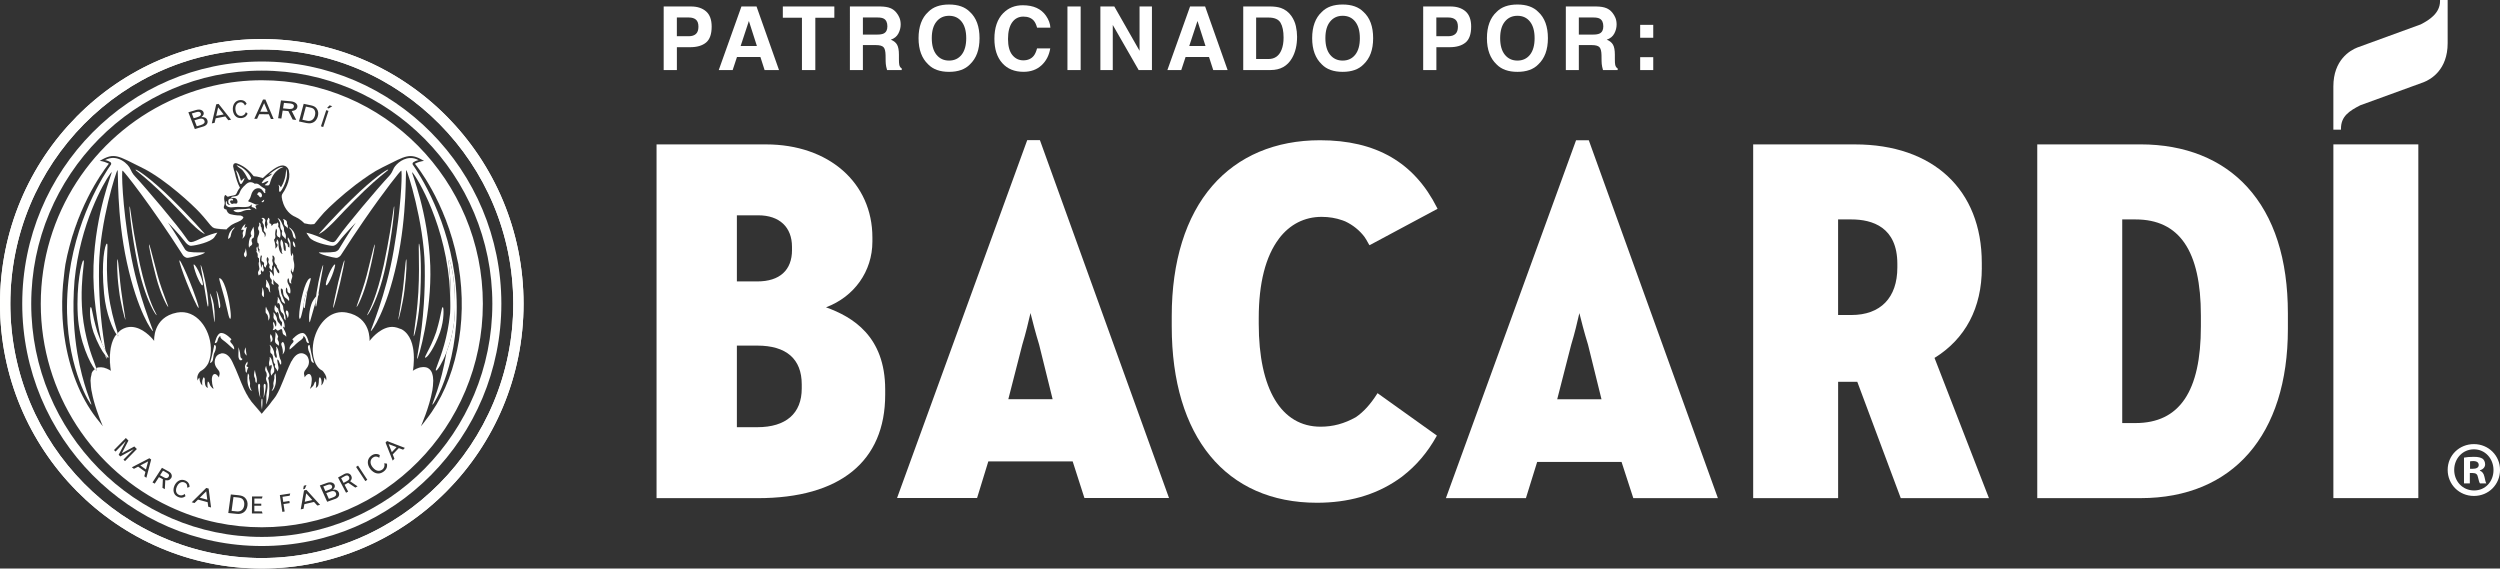 <?xml version="1.0" encoding="UTF-8"?>
<svg id="Layer_2" data-name="Layer 2" xmlns="http://www.w3.org/2000/svg" viewBox="0 0 984.73 223.93">
  <rect x="0" y="0" width="984.73" height="223.93" fill="#333333" stroke="none"/>
  <defs>
    <style>
      .cls-1 {
        fill: none;
      }

      .cls-1, .cls-2, .cls-3, .cls-4 {
        stroke-width: 0px;
      }

      .cls-2, .cls-3 {
        fill: #fff;
      }

      .cls-3 {
        fill-rule: evenodd;
      }

      .cls-4 {
        fill: #fffffe;
      }
    </style>
  </defs>
  <g id="Layer_1-2" data-name="Layer 1">
    <g>
      <g id="Bacardi-Logo-Black">
        <g id="Logo_Wordmark" data-name="Logo/Wordmark">
          <path id="Fill-6672" class="cls-3" d="m290.25,136.13h8.04c11.45,0,17.51,5.28,17.51,15.26v1.63c0,9.84-6.22,15.25-17.51,15.25h-8.04v-32.14Zm21.72-37.69c0,8-4.86,12.41-13.68,12.41h-8.04v-26.04h8.44c8.31,0,13.27,4.64,13.27,12.41v1.22Zm13.38,22.61c11.14-4.17,18.28-14.2,18.28-25.87v-1.63c0-21.59-17.23-36.67-41.9-36.67h-43.12v139.34h39.89c32.35,0,50.17-14.47,50.17-40.75v-2.04c0-21.1-12.97-28.65-23.31-32.38h0Z"/>
          <path id="Fill-6674" class="cls-3" d="m724.01,86.43h5.23c8.26,0,18.11,3.03,18.11,17.5v1.43c0,11.9-6.6,18.72-18.11,18.72h-5.23v-37.65Zm56.6,19.13v-2.03c0-28.78-19.14-46.65-49.96-46.65h-40.09v139.34h33.46v-45.83h7.55l17.02,45.55.1.28h34.74l-21.44-55.24c12.2-7.53,18.63-19.76,18.63-35.41h0Z"/>
          <path id="Fill-6676" class="cls-3" d="m961.11,0v.42c0,4.7-4.09,7.39-7.6,9.19l-25,9.11c-2.83,1.13-9.42,4.87-9.42,15.36v17h3v-.42c0-4.9,3.32-6.99,7.6-9.19l25-9.1c2.83-1.12,9.42-4.87,9.42-15.36V0h-3Z"/>
          <polygon id="Fill-6678" class="cls-3" points="919.1 196.2 952.56 196.2 952.56 56.87 919.1 56.87 919.1 196.2"/>
          <path id="Fill-6680" class="cls-3" d="m835.93,86.43h5.22c17.33,0,25.76,12.39,25.76,37.87v4.27c0,25.62-8.43,38.07-25.76,38.07h-5.22v-80.22Zm7.23-29.56h-40.7v139.34h40.7c36.33,0,58.02-24.9,58.02-66.62v-6.11c0-21.4-5.38-38.16-15.99-49.8-10.03-11-24.56-16.81-42.03-16.81h0Z"/>
          <path id="Fill-6681" class="cls-3" d="m630.83,157.27h-17.46l5.5-21.45c1.38-4.46,2.45-9.12,3.09-11.9.05-.2.09-.4.14-.59.63,2.5,1.91,7.62,3.42,12.47l5.3,21.48Zm-5.01-102.03h-5.02l-51.06,140.39-.21.57h31.52l4.43-14.26h33.23l4.63,14.26h33.32l-50.75-140.69-.1-.28Z"/>
          <path id="Fill-6682" class="cls-3" d="m414.63,157.24h-17.46l5.5-21.46c1.39-4.53,2.52-9.4,3.12-12.01.04-.17.08-.33.11-.48.01.08.04.16.06.24.66,2.63,1.9,7.53,3.35,12.23l5.31,21.48Zm-5.01-102.03h-5.01l-51.27,140.96h31.52l4.43-14.42h33.23l4.63,14.42h33.32l-50.75-140.68-.1-.28Z"/>
          <path id="Fill-6683" class="cls-3" d="m503.76,94c4.25-5.61,10.06-8.58,16.79-8.58,2.94,0,5.63.45,8.25,1.37.37.13.74.27,1.07.41,3.03,1.42,5.66,3.54,7.6,6.12.25.39.51.79.77,1.21.32.55.65,1.1.96,1.71l.26.35,26.79-14.35-.19-.37c-9.01-17.92-24.09-26.63-46.11-26.63-17.58,0-32.26,6.22-42.45,17.99-10.45,12.06-15.96,29.78-15.96,51.26v4.08c0,43.49,21.39,69.46,57.21,69.46,12.25,0,22.89-3.01,31.62-8.96.65-.44,1.27-.87,1.86-1.3l.3-.26h0c5.31-4.08,9.78-9.33,13.27-15.61l.18-.33-23.38-16.71-.23.37c-2.59,4.07-5.31,7.04-8.29,9.08-4.58,2.56-9,3.76-13.92,3.76-15.47,0-24.35-14.77-24.35-40.51v-2.24c0-13.8,2.69-24.33,7.97-31.32"/>
          <path id="Fill-6684" class="cls-3" d="m972.93,184.65h1.1c1.29,0,2.32-.43,2.32-1.49,0-.93-.67-1.55-2.14-1.55-.61,0-1.04.07-1.28.12v2.91Zm-.06,5.75h-2.32v-10.15c.92-.18,2.2-.31,3.86-.31,1.89,0,2.75.31,3.48.75.55.43.98,1.24.98,2.23,0,1.11-.85,1.98-2.08,2.35v.12c.98.37,1.53,1.11,1.83,2.47.3,1.55.49,2.17.73,2.54h-2.51c-.31-.37-.49-1.3-.8-2.47-.19-1.11-.8-1.61-2.08-1.61h-1.11v4.08Zm-6.18-5.32c0,4.52,3.31,8.11,7.83,8.11s7.65-3.59,7.65-8.04-3.25-8.17-7.71-8.17-7.77,3.65-7.77,8.1h0Zm18.05,0c0,5.76-4.47,10.27-10.28,10.27s-10.34-4.51-10.34-10.27,4.59-10.15,10.34-10.15,10.28,4.52,10.28,10.15h0Z"/>
          <g id="Logo_Badge" data-name="Logo/Badge">
            <path class="cls-3" d="m103.12,15.38C46.17,15.38,0,62.06,0,119.65s46.17,104.27,103.12,104.27,103.11-46.68,103.11-104.27S160.06,15.38,103.12,15.38Zm0,204.43c-54.62,0-99.05-44.93-99.05-100.16S48.5,19.49,103.12,19.49s99.05,44.93,99.05,100.16-44.43,100.16-99.05,100.16Z"/>
            <g>
              <path class="cls-1" d="m38.55,70.65c-2.49,3.98-5.66,9.78-8.36,17.06,2.71-7.27,5.88-13.08,8.36-17.06Z"/>
              <path class="cls-1" d="m88.68,90.35c-1.05-.04-3.28-.15-4.34-.5,1.06.35,3.29.46,4.34.5Z"/>
              <path class="cls-1" d="m93.76,87.36h0c-.08.03-.07.06-.15.09.08-.03.08-.06.16-.09Z"/>
              <path class="cls-1" d="m119.84,147.41c-.15-.56.13-1.28.78-2.02h0c-.64.75-.92,1.46-.78,2.02h0Z"/>
              <path class="cls-1" d="m95.88,85.72s-.13.3-.51.68h0c.37-.38.51-.68.51-.68Z"/>
              <path class="cls-1" d="m78.55,148.72s.02,2.09,1.08,3.01h0c-1.05-.92-1.07-3.02-1.07-3.02,0,0,0,0,0,0Z"/>
              <path class="cls-1" d="m176.12,87.71c-2.71-7.27-5.87-13.08-8.36-17.06,2.49,3.98,5.66,9.78,8.36,17.06Z"/>
              <path class="cls-1" d="m140.24,72.68c-.07.05-.14.11-.21.16,1.22-.94,2.4-1.91,3.68-2.78-1.2.83-2.31,1.74-3.47,2.62Z"/>
              <path class="cls-1" d="m126,85.64s-.04.04-.06.06c-.81.96-1.49,1.82-2.01,2.45.53-.64,1.23-1.52,2.06-2.52Z"/>
              <path class="cls-1" d="m99.05,68.34s-.09-.1-.13-.15c-.72-.8-1.75-1.81-3.19-2.7-.02,0-.04-.01-.05-.02,1.55.94,2.67,2.04,3.38,2.86Z"/>
              <path class="cls-1" d="m102.21,69.76s-.02,0-.03,0c.09.02.24.03.32.05-.08-.02-.21-.03-.29-.05Z"/>
              <path class="cls-1" d="m113.84,67.54h0c.15.57.28,1.16.24,1.77.04-.61-.09-1.19-.24-1.77Z"/>
              <path class="cls-1" d="m86.47,147.41c.15-.57-.12-1.3-.79-2.06h0c.67.76.94,1.49.79,2.06h0Z"/>
              <path class="cls-4" d="m92.58,68.48c-.12-.6-.3-1.09-.47-1.56.16.47.35.96.44,1.57.31,1.43,1.13,4,1.95,5.43,0,0-.13.18-.27.36.14-.17.28-.35.28-.35-.84-1.46-1.66-4.03-1.93-5.45Z"/>
              <path class="cls-4" d="m92.63,76.8c-.26.1-.71.18-1.23.28.53-.1.99-.18,1.22-.27,0,0,0,0,0,0Z"/>
              <path class="cls-4" d="m111.19,78.87c.02.07.06.1.08.16-.02-.07-.05-.12-.07-.19-.25-1.22-.25-1.78-.09-2.21-.18.44-.18,1,.08,2.24Z"/>
              <path class="cls-4" d="m95.88,85.72s-.05-.2-.22-.4c.14.2.18.39.18.39,0,0-.09.3-.46.69.38-.38.51-.68.51-.68Z"/>
              <path class="cls-4" d="m114.08,69.31c-.15,2.37-1.47,4.8-2.08,5.87-.07.13-.12.19-.19.3.07-.11.13-.19.22-.33.77-1.36,2.56-4.81,1.81-7.6.15.58.28,1.16.24,1.77Z"/>
              <path class="cls-4" d="m82.72,151.71c.11.29.27.4.47.65-.19-.26-.36-.37-.47-.65Z"/>
              <path class="cls-4" d="m92.56,64.3c-.28.05-.6.2-.72.8-.08.4.04.8.16,1.2-.11-.41-.23-.81-.13-1.2.12-.54.43-.73.7-.8Z"/>
              <path class="cls-4" d="m79.86,149.28c.1-.24.19-.48.37-.7v-.02c-.19.22-.27.47-.37.72Z"/>
              <path class="cls-4" d="m103.56,70.16c4.36-4.09,6.73-5.24,8.25-4.94-1.51-.32-3.88.82-8.29,4.91,0,0-.54-.18-1.31-.36.08.02.22.03.29.05.66.18,1.06.35,1.06.35Z"/>
              <path class="cls-4" d="m81.87,152.72s.01.01.02.01c0,0-.5-1.12,0-2.44l-.04-.05c-.44,1.32-.01,2.39.02,2.48Z"/>
              <path class="cls-4" d="m46.33,131.18s0,0,0,.01c.49-.52.99-1.04,1.63-1.42.87-.5,1.71-.79,2.54-.93-.83.14-1.68.42-2.54.92-.65.38-1.14.89-1.63,1.41Z"/>
              <path class="cls-4" d="m43.61,146.04s-3.11-2.23-5.69-1.08c0,0,0,.02.01.03,2.61-1.1,5.73,1.09,5.73,1.09,0,0-1.78-9.42,2.18-14.42,0,0-.01,0-.01-.01-3.97,4.98-2.21,14.39-2.21,14.39Z"/>
              <path class="cls-4" d="m53.29,129c4.24.99,7.39,5.29,7.39,5.29v-.04c-.09-.12-3.2-4.27-7.39-5.25Z"/>
              <path class="cls-4" d="m82.02,143.07c.82-1.87,1.08-3.97,1-6.09.08,2.13-.19,4.25-1.03,6.13,0,0-.83,1.58-2.02,2.44,1.24-.86,2.05-2.47,2.05-2.47Z"/>
              <path class="cls-4" d="m78.51,148.77c0,.08.02,2.14,1.12,3.05,0,0-.01-.07-.01-.08-1.05-.92-1.08-2.99-1.08-3.01-.02.01-.02.03-.04.04Z"/>
              <path class="cls-4" d="m123.15,88.33c-.87.19-2.04-.13-3.23-.37,0,0-1.5-1.65-3.23-2.34,1.69.76,3.2,2.33,3.2,2.33,1.19.26,2.37.57,3.26.37Z"/>
              <path class="cls-4" d="m84.34,89.85c1.06.35,3.29.46,4.34.5.35.01.57.01.57.01.16-.37.63-.69,1.01-1.03-.37.32-.84.63-.99.98,0,0-3.48,0-4.92-.51-.51-.15-.99-.58-1.51-1.15.52.59.99,1.04,1.51,1.2Z"/>
              <path class="cls-4" d="m55.61,65.91c4.88,2.37,10.05,6.2,14.41,9.85-4.35-3.65-9.5-7.49-14.37-9.83-9.22-4.51-10.56-6.05-16.4-2.56h.04c5.79-3.5,7.17-1.9,16.32,2.55Z"/>
              <path class="cls-4" d="m93.75,87.36c-.06.03-.1.06-.18.08-.82.31-1.59.69-2.29,1.09.7-.4,1.46-.78,2.31-1.08.08-.03.08-.06.15-.09Z"/>
              <path class="cls-4" d="m38.55,70.65c2.49-3.98,4.3-6.14,4.3-6.14,0,0,0,0,0,0s0,0,0,0c-.03.03-10.36,12.47-15.52,32.55.85-3.3,1.8-6.47,2.87-9.34,2.71-7.27,5.88-13.08,8.36-17.06Z"/>
              <path class="cls-4" d="m35.7,150.98c-.02-.34-.08-.72-.08-1.05,0,.33.06.7.08,1.05Z"/>
              <path class="cls-4" d="m25.16,108.57c-1.16,9.12-.91,18.22.61,26.8-1.51-8.57-1.75-17.67-.61-26.8Z"/>
              <path class="cls-4" d="m98.91,68.19c-.72-.81-1.75-1.82-3.19-2.7,1.44.89,2.47,1.89,3.19,2.7Z"/>
              <path class="cls-4" d="m166.32,63.49c-.7.12-1.79.39-2.8.98,1.02-.56,2.09-.84,2.8-.98Z"/>
              <path class="cls-4" d="m170.31,153.89c.01-.06.02-.12.04-.18-.01.06-.02.12-.04.18Z"/>
              <path class="cls-4" d="m170.26,147.15c-.02-.05-.01-.13-.04-.19.02.05.02.13.04.19Z"/>
              <path class="cls-4" d="m180.6,104.15h0c.03.18.04.37.07.56-.04-.18-.04-.37-.07-.56Z"/>
              <path class="cls-4" d="m165.94,167.8c.75-.83,1.4-1.81,2.11-2.71-.7.88-1.33,1.83-2.08,2.65,0,.01-.02.06-.03.06Z"/>
              <path class="cls-4" d="m124.43,152.74s0,0,0,0c.01-.02.06-.24.11-.42-.05.17-.11.42-.11.42Z"/>
              <path class="cls-4" d="m128.53,149.87c.35-.85-.04-1.94-.71-2.87.63.88.96,1.89.66,2.73.01.03.05.14.05.14Z"/>
              <path class="cls-4" d="m125.62,150.77c-.05.5-.14,1.01-.39,1.41.26-.39.35-.91.39-1.41Z"/>
              <path class="cls-4" d="m77.79,149.87s.04-.09.04-.11c-.23-.61-.2-1.38.09-2.11-.32.77-.39,1.6-.13,2.22Z"/>
              <path class="cls-4" d="m42.39,64.29c-.84-.42-1.66-.65-2.28-.77.61.13,1.43.37,2.28.77Z"/>
              <path class="cls-4" d="m36.1,146.94c-.08.2-.06.47-.12.68.05-.21.04-.49.12-.68Z"/>
              <path class="cls-4" d="m85.6,205.9c-6.63-1.37-12.96-3.6-18.95-6.41,6,2.81,12.31,5.04,18.95,6.41Z"/>
              <path class="cls-4" d="m97.59,156.04c-.56-.91-.97-1.86-1.42-2.8,1.06,2.29,2.29,4.47,4.37,6.68,1.33,1.54,2.56,3.07,2.56,3.07l.02-.02c-.04-.06-1.26-1.58-2.55-3.03-1.22-1.3-2.18-2.59-2.98-3.9Z"/>
              <path class="cls-4" d="m40.38,167.8s-.01-.03-.02-.04c-.44-.49-.81-1.07-1.23-1.58.43.52.8,1.12,1.25,1.61Z"/>
              <path class="cls-4" d="m35.95,153.62c.05.29.13.59.19.88-.06-.29-.13-.59-.19-.88Z"/>
              <path class="cls-4" d="m36.86,157.71s.02.06.03.1c-.01-.03-.02-.07-.03-.1Z"/>
              <path class="cls-4" d="m170.69,149.98c0,.14-.03.32-.03.47,0-.15.04-.32.03-.47Z"/>
              <path class="cls-4" d="m125.94,85.71c-.82.96-1.52,1.83-2.02,2.45,0,0,.01,0,.01,0,.52-.63,1.2-1.49,2.01-2.45Z"/>
              <path class="cls-4" d="m162.69,146.04s2.33-12.37-4.34-16.26c-.3-.17-.58-.2-.88-.33.3.13.58.16.88.33,6.66,3.89,4.3,16.3,4.3,16.3,0,0,3.37-2.45,6.04-1.03-.02,0-.02-.03-.03-.04-2.63-1.44-5.97,1.02-5.97,1.02Z"/>
              <path class="cls-4" d="m145.65,134.23s0,.06,0,.06c0,0,3.4-4.73,7.91-5.45-4.43.7-7.77,5.21-7.91,5.39Z"/>
              <path class="cls-4" d="m104.39,161.5c.43-.5.88-1.01,1.38-1.59.56-.61.91-1.22,1.37-1.83-.47.61-.84,1.23-1.42,1.85-.5.56-.92,1.07-1.34,1.57Z"/>
              <path class="cls-4" d="m150.68,65.92s0,0-.01,0c-3.46,1.67-7.04,4.17-10.43,6.76,1.16-.88,2.26-1.8,3.47-2.62,2.32-1.59,4.69-3.03,6.97-4.14Z"/>
              <path class="cls-4" d="m167.76,70.65c2.49,3.98,5.66,9.78,8.36,17.06,1.64,4.39,3.05,9.39,4.1,14.78-4.49-23.29-16.74-38-16.74-38-.01,0-.02,0-.03.01,0,0,1.81,2.16,4.3,6.15Z"/>
              <path class="cls-4" d="m127.28,150.96c.51-.97.53-2.11.53-2.18-.02-.01-.02-.04-.05-.06,0,0,0,1.24-.48,2.24Z"/>
              <path class="cls-4" d="m167.02,63.37s.05,0,.05,0c-5.69-3.39-7.16-2-15.75,2.24,8.56-4.19,10.06-5.65,15.7-2.23Z"/>
              <path class="cls-4" d="m124.28,143.07s.26.55.72,1.17c-.43-.61-.67-1.14-.67-1.14-1.55-3.47-1.35-7.71.03-11.42-1.38,3.71-1.6,7.93-.08,11.39Z"/>
              <path class="cls-4" d="m119.77,139.34c.64.27,1.2.7,1.55,1.36h0c-.32-.67-.89-1.09-1.55-1.36Z"/>
              <path class="cls-4" d="m119.84,147.41h0c-.15-.56.13-1.28.78-2.02-.69.7-.9,1.41-.8,2.02.21.61.21,1.23.21,1.23.01-.02.02-.02.04-.04,0,0-.07-.61-.22-1.19h0Z"/>
              <path class="cls-4" d="m114.71,142.56c.08-.18.19-.24.28-.41-.09.16-.19.21-.27.39,0,0,0,.01,0,.02Z"/>
              <path class="cls-4" d="m126.08,148.57c.27.32.44.68.54,1.04-.1-.36-.27-.73-.53-1.04h0Z"/>
              <path class="cls-4" d="m122.83,152.57c.43-.35.73-.66.87-1.13-.15.45-.45.76-.87,1.13Z"/>
              <path class="cls-4" d="m126.64,149.79c.22,1.04-.06,2.03-.06,2.03.02-.02.03-.05.05-.07.04-.14.22-1.01.01-1.96Z"/>
              <path class="cls-4" d="m124.43,150.28c.18.47.15.85.14,1.23.01-.39.05-.78-.11-1.26,0,0-.02.03-.03.03Z"/>
              <path class="cls-4" d="m90.08,84.04c-.68-.5-.91-1.53-.91-1.53-1.4-.12-1.02-1.19-.8-1.76.23-.58.12-1.19.12-1.19-.65-2.53.42-3.07.6-2.53.03.09.09.08.13.14-.05-.07-.12-.06-.15-.17-.21-.51-1.23,0-.62,2.56,0,0,.11.61-.1,1.23-.2.51-.61,1.64.82,1.74,0,0,.2,1.03.92,1.54.71.51,3.07.82,4.61.82.29,0,.37.14.53.23-.16-.09-.25-.22-.5-.23-1.56,0-3.98-.34-4.66-.84Z"/>
              <path class="cls-4" d="m103.12,24.23c-52.03,0-94.36,42.81-94.36,95.42s42.33,95.42,94.36,95.42,94.36-42.8,94.36-95.42S155.15,24.23,103.12,24.23Zm0,187.26c-50.08,0-90.82-41.2-90.82-91.83S53.04,27.82,103.12,27.82s90.81,41.2,90.81,91.84-40.74,91.83-90.81,91.83Z"/>
              <path class="cls-4" d="m103.12,15.38C46.17,15.38,0,62.06,0,119.65s46.17,104.28,103.11,104.28,103.11-46.68,103.11-104.28S160.07,15.38,103.12,15.38Zm0,204.43c-54.62,0-99.05-44.93-99.05-100.16S48.5,19.49,103.12,19.49s99.05,44.94,99.05,100.16-44.43,100.16-99.05,100.16Z"/>
              <path class="cls-4" d="m84.15,153.04h0s-.15-.26-.32-.8v.02c.16.53.3.76.32.78Z"/>
              <path class="cls-4" d="m86.47,147.41h0c-.05.17-.07.32-.1.48.04-.16.07-.31.13-.49.11-.61-.1-1.33-.82-2.05h0c.67.76.94,1.48.79,2.05h0Z"/>
              <path class="cls-4" d="m84.99,140.71s0,.01,0,.02c.43-.83,1.19-1.3,2.06-1.49-.87.18-1.65.64-2.05,1.47Z"/>
              <path class="cls-4" d="m85.1,147.45c.34.2.71.58,1.09,1.19,0,0,.01-.06.01-.07-.38-.56-.75-.94-1.08-1.12-.01,0-.01,0-.02,0Z"/>
              <polygon class="cls-2" points="154.34 178.09 156.2 176.14 153.08 174.93 154.34 178.09"/>
              <path class="cls-2" d="m121.64,47.63c1.17,0,2.05-.77,2.41-2.11.25-.93.15-1.76-.26-2.32-.3-.42-.77-.68-1.48-.83l-1.82-.38-1.38,5.18,1.9.4c.22.05.43.07.63.07Z"/>
              <polygon class="cls-2" points="78.69 196.04 81.65 196.83 81.23 193.53 78.69 196.04"/>
              <polygon class="cls-2" points="120.04 197.64 122.99 196.94 120.61 194.31 120.04 197.64"/>
              <path class="cls-2" d="m93.93,195.97l-1.97-.2-.74,5.46,2.06.21c.12.01.25.02.36.02,1.41,0,2.34-.88,2.55-2.43.13-.98-.08-1.82-.58-2.35-.37-.4-.9-.62-1.68-.7Z"/>
              <path class="cls-2" d="m131.11,193.43c-.27,0-.57.06-.89.18l-1.71.61,1.02,2.28,1.63-.59c.61-.22,1.02-.52,1.18-.87.13-.25.12-.53-.01-.82-.24-.53-.64-.79-1.22-.79Z"/>
              <path class="cls-2" d="m130.01,192.75s.02-.01.03-.02c.18-.08.32-.18.43-.27.04-.03.07-.06.1-.09.04-.04.09-.09.12-.14.18-.25.2-.53.05-.84-.04-.08-.08-.15-.13-.21,0-.01-.02-.03-.03-.05-.06-.06-.12-.11-.18-.16-.02-.01-.04-.01-.05-.02-.13-.07-.29-.11-.47-.12-.02,0-.04,0-.06,0-.23,0-.5.06-.8.17l-1.68.61.82,1.82,1.53-.56c.12-.04.22-.08.33-.13Z"/>
              <path class="cls-2" d="m137.34,187.64s-.04-.06-.06-.08c-.08-.09-.17-.16-.26-.2-.04-.01-.08-.04-.12-.05-.07-.02-.13-.03-.21-.03-.02,0-.05,0-.08,0-.23,0-.5.09-.8.26l-1.44.81.97,1.86,1.51-.84c.36-.2.6-.43.7-.69.11-.26.08-.56-.08-.86-.04-.07-.08-.13-.12-.18Z"/>
              <polygon class="cls-2" points="85.92 42.29 85.16 45.64 88.11 45.08 85.92 42.29"/>
              <path class="cls-2" d="m78.98,45.49c.19-.24.23-.52.11-.84-.03-.09-.08-.17-.13-.23-.01-.02-.02-.03-.03-.04-.06-.06-.12-.12-.18-.17-.03-.01-.05-.02-.08-.04-.15-.08-.34-.13-.56-.13s-.49.04-.78.13l-1.77.52.73,1.88,1.6-.48c.52-.16.88-.36,1.08-.6Z"/>
              <polygon class="cls-2" points="57.49 184.93 58.34 181.74 55.27 183.33 57.49 184.93"/>
              <path class="cls-2" d="m79.22,49.21c1.13-.34,1.59-.92,1.31-1.64-.04-.11-.09-.2-.15-.29-.02-.04-.05-.08-.07-.11-.06-.08-.13-.14-.21-.2-.05-.03-.11-.07-.16-.09-.19-.11-.43-.17-.7-.17-.11,0-.22.01-.34.03-.05,0-.11.02-.16.03-.11.02-.22.04-.34.08l-1.8.53.91,2.35,1.71-.51Z"/>
              <path class="cls-2" d="m64.2,185.4l-1.16,1.79,1.61.88c.3.16.59.25.85.25.02,0,.04,0,.05,0,.08,0,.16-.01.23-.03.05-.01.08-.03.12-.05.11-.04.22-.1.3-.19.03-.02.05-.05.08-.08.05-.05.1-.1.13-.16.17-.26.22-.5.16-.73-.09-.3-.37-.58-.84-.84l-1.54-.85Z"/>
              <polygon class="cls-2" points="104.04 40.62 102.52 44 105.48 44.04 104.04 40.62"/>
              <path class="cls-2" d="m114.21,42.91h.08c.2,0,.38-.02.54-.05.02,0,.05-.02.08-.02.15-.04.29-.09.4-.16,0,0,.01-.02.03-.02.23-.16.39-.39.43-.69.05-.3-.02-.54-.2-.73-.01-.01-.02-.03-.04-.04-.06-.06-.12-.11-.21-.16-.03-.02-.07-.03-.1-.05-.17-.08-.38-.16-.62-.2-.01,0-.02,0-.04,0-.14-.03-.29-.05-.45-.06l-2.27-.21-.35,2.17,2.37.22c.12.02.24.02.35.02Z"/>
              <path class="cls-4" d="m105.58,148.84s.86-.51.4-1.63c-.46-1.13-.96-1.64-1.16-3.09,0,0-.83,1.46,0,2.46,0,0,.53.99.08,1.99-.45,1,.48,1.97.48,2.78.12,2.35-.56,3.43-.45,5.06.1,1.64-.2,2.96-.2,2.96,0,0,.96-1.28,1.26-4.24.3-2.96-.05-5.42-.4-6.29Z"/>
              <path class="cls-4" d="m93.53,69.05c.19.71.39,1.5.6,2.16.22.65.44,1.16.69,1.29.49.27,1.59-2.3,1.59-2.3,0,0-.53.08-.83.5-.15.21-.32.39-.47.44-.15.05-.27-.02-.33-.33-.12-.61-.91-3.33-1.93-3.79,0,0,.08.15.2.48.12.33.29.84.48,1.55Z"/>
              <path class="cls-4" d="m100.17,148.44c.3.76.36.56.36.97s0,1.13.46,1.48c0,0,.3-.66.15-1.73-.15-1.08-.75-2.71-.7-3.43,0,0-.61,1.43-.26,2.71Z"/>
              <path class="cls-4" d="m90.87,92.92c.2-1.02.46-2.04,1.01-2.55.56-.51.56-.87.56-.87,0,0-.23.11-.56.38-.33.27-.76.69-1.16,1.3-.81,1.22-.91,2.91-.91,2.91,0,0,.86-.15,1.06-1.18Z"/>
              <path class="cls-4" d="m89.68,135.45c1.14,1.15,2.5,2.22,2.5,2.22.3-.84-.45-1.92-1.21-2.68-.76-.77.23-1.31.23-1.31,0,0-2.2-2.53-4.02-2.53s-2.58,3.99-2.58,3.99c0,0,.21.06.46-.06.25-.12.53-.4.68-1.09.31-1.38,1.07-1.69,1.07-1.69-.31,1.15,1.74,1.99,2.87,3.15Z"/>
              <path class="cls-4" d="m130.83,96.81s1.22.38,2.81-1.84c1.74-2.37,6.52-7.28,6.52-7.28-1.74,2.3-6.75,10.58-6.75,10.58,0,0-.64.88-1.78.96-1.48.31-6.04.19-6.04.19.26.82,5.62,2.05,6.73,2.15,1.12.11,1.92-1.02,1.92-1.02,3.16-4.93,6.2-9.49,8.99-13.54,8.38-12.16,14.51-19.83,14.82-19.79.35.05.22,10.15-1.89,24.62-.3,2.07-.64,4.23-1.03,6.46-3.15,18.5-9.36,31.85-9.06,32.1.3.26,6.07-7.72,10.27-27.04,4.19-19.32,3.28-36.29,3.68-36.34.4-.05,6.93,20.45,7.28,37.67.11,5.57-.06,10.64-.36,15.1-.44,6.7-1.19,12.05-1.77,15.74-.58,3.69-1.02,5.73-.85,5.81.46.21,5.77-18.3,5.16-36.65-.41-10.67-2.28-19.84-4-26.37-.43-1.63-.85-3.1-1.25-4.38-.78-2.56-1.42-4.4-1.74-5.35-.16-.48-.23-.73-.2-.76.4-.25,12.13,17.13,14.66,42.73.39,4.71.41,9.01.29,13.13,0-.07.02-.12.03-.19.73-8.06.02-14.54-.35-18.02-.18-1.58-.26-2.5-.16-2.79,0-.01.02-.02.02-.03.01-.03.01-.08.03-.09.02-.01.05-.01.08-.01.02,0,.04,0,.05.01.64.37,2.83,9.49,2.16,21.55-.32,5.67-1.72,10.72-3.22,14.57-2.14,13.07-5.84,20.55-5.58,20.75.4.31,11.69-17.58,9.27-46.41-2.21-26.15-14.68-44.9-16.97-48.16-.24-.33-.02-.8.16-.92,1.07-.75,2.15-.86,2.15-.86-1.21-.68-2.4-.91-3.52-.84-3.34.2-6,3.05-6.49,4.47-.8,1.89-1.72,2.71-1.72,2.71-4.24,4.5-17.18,19.84-19.79,23.76-1.78,2.37-1.44,3.03-5.73,1-1.07-.51-2.04-.92-2.9-1.25-2.56-1-4.08-1.28-4.08-1.28,0,0,.61,1.03,1.21,1.87,1.4,1.88,7.21,3.18,8.91,3.3Z"/>
              <path class="cls-4" d="m97.19,100.39c.05-.61-.36-2.61-.36-2.61,0,0-.15,1.18-.45,1.59-.3.41-.56,1.18.25,1.99,0,0,.51-.36.56-.97Z"/>
              <path class="cls-4" d="m104.18,71.85c.64-.42,1.56-.61,1.56-.61,0,0-.35.84-.72,1.03-.38.19-.73.69-.73.69.95,0,1.75.65,2.12-1.11,1.4-5.17,5.23-6.05,5.23-6.05-1.71-.65-6.37,3.45-5.69,3.07.68-.39,1.17-.46,1.17-.46-.11.21-.2.36-.46.56-.25.2-.66.44-1.4.82-1.48.77-2.2,2.34-2.2,2.34,0,0,.45.15,1.1-.27Z"/>
              <path class="cls-4" d="m93.15,65.03s.53.77,1.71,1.46c1.17.69,2.31,3.07,2.73,3.87.26.5.64.59.93.46.22-.08.32-.26.34-.45s-.02-.41-.09-.56c-.56-1.26-2.63-3.96-5.62-4.78Z"/>
              <path class="cls-4" d="m96.28,138.52c0,.87.91,1.58.91,1.58,0,0-.4-1.94-.4-3.32,0,0-.56,1.12-.5,1.74Z"/>
              <path class="cls-4" d="m67.66,78.41c-8.33-8.21-13.86-11.81-14.24-11.58-.15.09.31.43,1.46,1.35,1.92,1.54,5.78,4.69,12.02,11,2.22,2.24,4.77,4.88,7.67,7.97,0,0,4.39,4.6,6.14,4.99,0,0-6.1-6.96-13.06-13.72Z"/>
              <path class="cls-4" d="m39.37,119.78c-.3-4.47-.46-9.53-.36-15.1.35-17.22,6.87-37.72,7.28-37.67.4.05-.51,17.02,3.68,36.34,4.2,19.32,9.96,27.29,10.27,27.04.3-.25-5.91-13.6-9.07-32.1-3.08-17.84-3.32-31.03-2.91-31.08.4-.05,11.17,13.6,23.81,33.33,0,0,.81,1.12,1.92,1.02,1.11-.1,6.47-1.33,6.72-2.15,0,0-4.54.12-6.03-.19-1.13-.07-1.78-.96-1.78-.96,0,0-5.01-8.28-6.74-10.58,0,0,4.77,4.91,6.52,7.28,1.6,2.23,2.8,1.84,2.8,1.84,1.71-.12,7.51-1.42,8.91-3.3.61-.85,1.22-1.87,1.22-1.87,0,0-1.51.28-4.08,1.28-.86.33-1.83.74-2.9,1.25-4.29,2.03-3.94,1.38-5.72-1-2.6-3.92-15.55-19.26-19.79-23.76,0,0-.91-.82-1.73-2.71-.66-1.89-5.15-6.34-10.01-3.63,0,0,1.09.12,2.16.86.18.12.4.59.16.92-2.3,3.26-14.77,22.01-16.97,48.16-.3,3.6-.39,7.03-.32,10.28.54,22.73,9.24,36.39,9.59,36.13.25-.19-3.37-7.47-5.53-20.25-1.29-7.67-2.05-17.32-1.12-28.61,2.21-22.41,11.46-38.51,14.01-42.02.37-.5.6-.74.64-.71.04.02-.04.28-.2.76-.31.96-.96,2.79-1.74,5.35-.39,1.28-.81,2.75-1.24,4.38-1.73,6.53-3.59,15.7-3.99,26.37-.39,11.89,1.68,23.76,3.33,30.65.53,1.17,1,2.09,1.42,2.91-.13-.78-.28-1.65-.45-2.72-.58-3.7-1.33-9.04-1.77-15.74Z"/>
              <path class="cls-4" d="m98.1,97.63s.15-.56.66-.82c.51-.26.76-.82.51-1.33-.26-.51-.3-1.48.4-1.69.71-.2.46-3.32.15-4.5,0,0-.11.24-.24.55-.14.31-.32.68-.47.93-.3.51-.61,1.33-.05,1.94,0,0-.05.51-.4.77-.36.26-.96,2.45-.56,4.14Z"/>
              <path class="cls-4" d="m116.29,97.42s.21-1.59-.9-2.4c0,0-.3,1.89.9,2.4Z"/>
              <path class="cls-4" d="m111.45,86.23s.5.73.42,1.19c-.08.46-.04,1.26.64,1.69.68.42.68.92.68.92,0,0,.53-1.16-.16-1.81,0,0,.08-.23-.03-.8-.12-.85-1.56-1.19-1.56-1.19Z"/>
              <path class="cls-4" d="m125.59,92.13c1.75-.39,6.15-4.99,6.15-4.99,2.9-3.09,5.45-5.72,7.67-7.97,6.24-6.31,10.1-9.47,12.02-11,1.15-.92,1.61-1.26,1.47-1.35-.39-.23-5.91,3.37-14.24,11.58-6.96,6.76-13.06,13.72-13.06,13.72Z"/>
              <path class="cls-4" d="m114.43,90.37c.55.51.81,1.53,1.01,2.55.2,1.03,1.06,1.18,1.06,1.18,0,0-.11-1.69-.91-2.91-.4-.61-.83-1.04-1.16-1.3-.33-.27-.56-.38-.56-.38,0,0,0,.35.56.87Z"/>
              <path class="cls-4" d="m110.55,73.69c-.08-.25-.3-.49-.51-.67-.21-.18-.4-.29-.4-.29,0,0,.45.73.3,1.61-.15.89.23,1.38.34,1.27.06-.06.33-.26.72-.84.39-.58.91-1.54,1.48-3.11,1.13-3.14.26-5.1.26-5.1,0,0-.07.3-.18,1.76-.12,1.32-.58,2.79-1.04,3.86-.46,1.07-.9,1.75-.98,1.5Z"/>
              <path class="cls-4" d="m104.29,151.17c-.45.08-.53.46-.37,1.92.15,1.46-.15,3.76-.15,3.76.6-1.69.91-4.06.91-4.83s-.39-.85-.39-.85Z"/>
              <path class="cls-4" d="m113.61,123.24c-.25-1.23-.95-.87-.95-.87,0,0-.25.82.15,1.48.4.67.5,1.48.5,1.48,0,0,.56-.87.3-2.09Z"/>
              <path class="cls-4" d="m108.57,135.09c.45.67,1.11.72,1.16,1.18,0,0,.45-1.12-.16-2.09-.6-.97.16-1.28-.05-1.79-.2-.51-.51-1.17-1.16-1.63,0,0,.26.36.15,1.33-.05.49-.15,1.07-.19,1.62-.03.55.01,1.06.24,1.39Z"/>
              <path class="cls-4" d="m112.26,130.49c-.61-1.07-.81-1.89-.81-1.89,0,0,.25.11.66.46,0,0,.25-1.69-.87-3.42-1.11-1.74-1.61-3.27-1.67-4.04,0,0-.7-.41-1.26-1.48,0,0-.35,1.53-.15,2.04.2.51.76,1.13.76,1.13l.36-.51s.55.61.55,1.48.56,2.2,1.22,2.56c0,0,.2,1.17-.3,1.84,0,0-.46-1.13-.91-1.48-.45-.36-.75-1.07-.75-1.69,0-.31-.23-.84-.52-1.35-.29-.5-.64-.98-.89-1.16,0,0,.2,1.13.05,1.64-.15.51.25,1.33.7,1.59.46.26.61,1.79.16,2.51,0,0-.51-1.18-.76-2,0,0-.46.51-.2,1.17.26.67.11,1.79-.25,2.15,0,0,.22,0,.47-.07.26-.07.56-.21.74-.49,0,0,.35.62.76.72.4.1,1.01-.56,1.51-.61,0,0,.4.41.4,1.07s.36,1.22.76,1.33c.41.1.71.72.71.72,0,0,.15-1.13-.46-2.2Z"/>
              <path class="cls-4" d="m101.48,100.91c-.07.54.54.85.54.85-.04.57.04,1.38.04,1.38-.21.23-.2.75-.13,1.27.07.52.2,1.05.24,1.3.08.5-.19.58-.46,1.3-.26.73.23,1.54.23,1.54.19-.43.91-.62.91-.62-.22-.65-.03-1.72-.03-1.72.07.49.75.88.75.88.76-.85.08-1.23.08-2.03s-.49-.92-.49-.92c.15.58-.34,1.35-.34,1.35,0,0,.03-.81-.3-2.11-.35-1.31.3-2.92.3-2.92l.34.5c-.31.92-.11,1.88-.11,1.88,0,0,1.21.42.95,1.27-.27.99.75,1.3.75,1.3,0,0-.11-.46.23-.92.35-.46.38-.69.11-1.77-.26-1.07.27-1.45.27-1.45,0,0,.18.14.32.4.13.25.23.62.06,1.06-.35.88.72,1.38.42,1.96-.3.58.08,1.03.38,1.3.3.27.42.61.42.61.61-.84-.04-1.53.3-1.84.17-.15.26-.42.26-.73.01-.3-.05-.64-.19-.92-.27-.58.11-1.46.11-1.46-.3-.69,0-1.07,0-1.07.53.23.95,1.07.68,1.99-.26.92.91,2.03.91,2.03-.12.66.53,1.38.83,1.85.3.46.08,1.26.08,1.26-1.06-.5-.84-1.38-1.32-1.95-.5-.58-.43-1.04-.43-1.04-.56.88-.41,2.19-.3,2.87.11.69-.22,1.23-.22,1.23-.46-1.95-1.59-2.03-1.59-2.03,0,0,.45.49.26,1.38-.19.88.23,1.57.46,1.76.23.19.38.65.19,1.3-.19.65.84.99.84.99-.38-1.23-.08-2.3-.08-2.3.15.88,1.06,1.53,1.56,1.88.49.34.53.88.53.88-.6.65.2,1.84.2,2.84,0,.5.16.83.33,1.17.17.35.36.71.42,1.28.12,1.15,1.53,1.69,1.53,1.69,0-.3-.5-1.73-1.21-3.27-.71-1.53-.46-2.76-.46-2.76.46.05.86.25.86,1.48s.66,2.1,1.16,2.35c.5.26,1.16,1.12,1.16,1.12.4-1.28-.51-2.2-1.01-3.12-.51-.92-.05-2.25-.05-2.25,0,0,.51.41.45,1.28-.05.87,1.06,1.13,1.06,1.13.36-1.38-.05-2.56-.76-3.83-.7-1.28,0-2.25,0-2.25,0,0,.33.27.41,1.27.08,1,.95.81.95.81-.5-.54-.08-1.39.15-2.15.22-.77.15-1-.3-1.92-.46-.92.11-1.88.11-1.88-.26,1.15.57,1.69.57,1.69.59-1.71.57-2.86.43-3.73-.14-.87-.4-1.47-.31-2.06.19-1.19-.38-1.95-.38-1.95,0,.81-.3,1.3-.3,1.3-.3-.46-.39-1.37-.41-2.34-.02-.97.04-1.99,0-2.68-.08-1.39-1.02-2.42-1.02-2.42-.35,1.23.3,1.84.53,2.42.23.57-.04,1.8-.04,1.8-.04-.38-.5-.54-.5-.54.04-.88-.35-1.3-.72-1.42-.38-.11-.64-.27-.64-.27,0,0,.3.73.45,1.61.15.88,0,1.8,0,1.8-.43.04-.64-.39-.75-.97-.12-.57-.13-1.29-.19-1.83-.11-1.07-.76-1.8-.76-1.8-.47.88-.37,1.78-.19,2.55.19.77.47,1.4.37,1.74-.09.34,0,.72.11,1.01.11.29.25.49.25.49-1.67-.42-1.63-3.8-1.63-4.53s-.64-1.34-.64-1.34c0,0,.04.76-.23,1.23-.27.46.53.46.49,1.15-.04.69-.91,1.38-.91,1.38.34-1.34-.5-3.53-.5-3.53,0,0,.76-.62.53-1.58-.23-.95.26-2.79.26-2.79.49.31.46,1.15.3,1.8-.15.65.35,1.49.72,1.49s.5.49.5.49c.28-.69.3-1.61.19-2.42-.11-.81-.35-1.51-.57-1.75-.22-.25-.28-.39-.27-.54,0-.16.07-.34.09-.68.04-.69-.46-.88-.46-.88.12.84-1.29.15-1.74.92-.22.42-.61.46-.61.46.15-.35-.11-.81-.11-.81-.95,0-.61-.88-.57-1.57.04-.69-.65-.8-.65-.8.19.3-.22.88-.22.88-.42.65.35,1.54-.04,2.07-.37.54-.04,1.45-.04,1.45-1.02-.61-.95-2.41-.8-2.76.15-.35.27-.8-.3-1.34-.57-.54-1.18-.07-1.18-.07.57.07.64.76.64.76-.33.42-.33.92.08,1.42.42.5.35,1.65.23,2.37-.11.73.64.73.76,1.5.11.77-.38,1.46-.38,1.46.08-.48.02-.9-.12-1.25-.14-.35-.36-.63-.61-.82-.25-.19-.35-.65-.42-1.09-.07-.44-.11-.85-.23-.94-.22-.19-.22-.38-.19-.92.04-.54-.76-.88-.76-.88,0,0,.46.92-.03,1.57-.5.65-.08,1.5-.08,1.5.46.15.34,1.38-.19,2.41-.53,1.03-.23,2.49-.23,2.49.38.11.68.69.46,1.46-.23.77.42,1.3.42,1.3-.35.58-.08,1.38-.08,1.38-.68-.96-.83-2.61-.83-2.61-.42.23-.46.96-.31,1.26.16.31-.11.84-.11.84.49.35.61,1.15.53,1.69Z"/>
              <polygon class="cls-4" points="42.85 64.5 42.84 64.5 42.85 64.5 42.85 64.5"/>
              <path class="cls-4" d="m104.87,111.63c-.11.72-.36,1.43.35,1.64.71.21.56,1.69,1.27,1.95,0,0-.26-1.13-.2-1.89.05-.76-.81-2.76-1.57-3.22,0,0,.25.82.15,1.53Z"/>
              <path class="cls-4" d="m103.23,114.98c-.15.85-.23,1.46.68,2.07,0,0,.37-2.38-.61-3.91,0,0,.08,1-.08,1.84Z"/>
              <path class="cls-4" d="m103.19,157.02c-.29,0-.46,2.25,0,4.34,0,0,.47-4.29,0-4.34Z"/>
              <path class="cls-4" d="m107.71,146.85c.5-.41.4-1.73-.05-2.81-.46-1.07-.51-3.02-1.47-3.47,0,0,.15.61-.05,1.38-.2.76-.36,1.79.2,2.4,0,0,.16-.61.46-.66.3-.05.3,1.13,0,1.69-.3.56-.35,1.74.15,2.61,0,0,.25-.72.76-1.13Z"/>
              <path class="cls-4" d="m105.03,123.64c.66.57.75,2.21.61,2.66,0,0,.95-.87.44-2.61-.25-.87-.46-1.2-.67-1.51-.2-.31-.41-.61-.64-1.4,0,0-.25.87-.15,1.38.11.51-.25.92.41,1.48Z"/>
              <path class="cls-4" d="m41.39,139.85c.29.89.53,1.52.6,1.48.06-.03.03-.39-.05-.94-.18-.16-.33-.26-.55-.54Z"/>
              <path class="cls-4" d="m83.92,141.43c.2-1.48.2-1.94.6-2.66.42-.71,1.01-2.91-.1-2.91,0,0-.27,1.3-.61,2.84-.35,1.54-.78,3.32-1.11,4.26,0,0,1.02-.05,1.22-1.54Z"/>
              <path class="cls-4" d="m93.91,139.75c-.05.76.08,1.72.64,2.11.53.23.88-.13.95-.5,0,0-.84-.16-.84-1.38s-.75-3.22-.75-3.22c0,0,.08,1.61,0,2.99Z"/>
              <path class="cls-4" d="m95.93,90.57c.13.13-.01.33-.15.61-.14.28-.28.64-.15,1.07.26.87-.2,1.79-.2,1.79,0,0,1.06-.76,1.21-1.68.15-.92.3-2.56.71-3.02,0,0-.51.11-.86.41-.18.15-.2-.1-.13-.47.06-.37.21-.84.39-1.12,0,0-1.42.92-1.73,2.51,0,0,.66-.36.91-.11Z"/>
              <path class="cls-4" d="m97.14,146.85s.25-1.58.7-2.25c0,0-1.21-.2-.66-.71.56-.51.26-1.48.26-1.48,0,0-.3.35-.57.8-.26.45-.49,1.02-.34,1.45.3.87-.11,1.78.61,2.19Z"/>
              <path class="cls-4" d="m99.05,153.93c.08.03.13.03.13.03,0,0-.91-1.43-.71-2.4.2-.98-.5-2.2-.35-3.07.15-.87-.46-1.43-.46-1.43,0,0-.56,2.56.1,4.75.5,1.65,1.04,2.04,1.29,2.12Z"/>
              <path class="cls-4" d="m93.82,83.6c.71-.02,1.37-.23,1.64-.37.53-.26,1.78-.61,2.39-.53.61.07,1.22-.16,1.22-.16-.49-.08-.8-.42-.8-.42-.75.16-2.35.31-3.71.31s-2.65.38-2.65.38c.46.63,1.22.8,1.92.78Z"/>
              <path class="cls-4" d="m102.39,153.08c.15-1.46.08-1.84-.37-1.92,0,0-.38.08-.38.85s.3,3.14.91,4.83c0,0-.3-2.3-.15-3.76Z"/>
              <path class="cls-4" d="m91.33,81.66c.87-.07,1.82-.23,3.86-.11,2.05.11,3.49-.08,3.83-1.12,0,0,.27.73.08,1-.1.14.1.13.45.22s.85.28,1.36.82c0,0,.15-.5-.18-.92-.35-.43.3-.88,1.02-.88,0,0,0-.11.02-.14-.43.14-.94.13-1.73-.29-1.84-.98-2.76-.65-2-1.46,0,0,.54-.65.81-1.7.27-1.05.91-2.67,2.54-2.92,1.62-.24,2.15,1.05,2.74,1.93.19-.09.17-.17.47-.18,0,0-.27-.39-.12-.85.16-.46-.03-.73-.71-1.07-.68-.35-1.33-.96-1.74-1.27-.42-.3-.87-.53-1.71-.34,0,0-1.59-1.46-3.34.11-1.74,1.57-2.12,2.3-2.46,3.11-.17.4-.31.78-.56,1.07-.25.3-.61.52-1.22.61-1.22.19-1.67.15-1.67.57s2.12-.57,2.47,1.38c.04.81-.23.97-.59.98-.36,0-.81-.15-1.16.02,0,0-.64.46-1.13-.65-.19-.65.57-.77.84-.61.26.15.53-.35.11-.65-.42-.31-1.44-.12-1.63.5-.19.61-.04,1.54.6,1.81.16.07.16.11.08.12-.25.05-1.29-.18-1.29-.89,0-.81-.27-.65-.35-.54,0,0-.3.96.08,1.57.38.62,1.36.85,2.24.77Z"/>
              <path class="cls-4" d="m101.9,75.75s-.43.08-.59.97c0,0,.49.08.75.57.27.48.81.72,1.08,0,.27-.73-.53-1.86-1.24-1.54Z"/>
              <path class="cls-4" d="m103.23,79.27c-.11.12-.19.22-.29.33.09.01.16-.04.25,0,.54.2.85-.33.88-.96-.29.19-.58.34-.84.63Z"/>
              <path class="cls-4" d="m106.59,131.57s-.4,1.03-.15,1.59c.25.56.15,1.69.15,1.69,0,0,.86-.41.76-1.43-.1-1.02-.76-1.84-.76-1.84Z"/>
              <path class="cls-4" d="m108.41,151.81c.66-2.19.11-4.75.11-4.75,0,0-.61.56-.46,1.43.15.87-.56,2.09-.35,3.07.2.97-.71,2.4-.71,2.4,0,0,.05,0,.13-.03.24-.09.79-.47,1.28-2.12Z"/>
              <path class="cls-4" d="m109.98,142.56c.15.81.71,1.12.71,1.12,0,0,.3-1.18-.16-1.94-.45-.77-.55-1.79-.71-2.66-.15-.87-.3-2.1-1.11-2.55,0,0,.35,1.02.05,1.69-.3.67.76,2.35,0,2.81,0,0-.81-.77-.76-1.84.05-1.07-1.06-3.12-1.82-3.37,0,0,.46.87.36,1.63-.1.77-.3,1.63.61,2,0,0,.51.87.51,2.09s.4,1.68.75,1.99c0,0-.35.82.05,1.28.41.46.71.92.76,1.48,0,0,.6-.67.46-1.69-.15-1.02-.56-2.45-.46-3.02,0,0,.6.15.76.98Z"/>
              <path class="cls-4" d="m112.2,137.65c.15-1.38-.46-3.17-.91-2.91,0,0-.76.36-.4,1.33.35.97.76,2.46.4,3.53,0,0,.76-.56.91-1.94Z"/>
              <path class="cls-4" d="m109.37,116.9s.15.82-.05,1.53c-.2.72.15,1.33.15,1.33,0,0-.05-.25.35-.46,0,0,.56.76.51,1.53-.05.77.16,1.89.71,2.3.56.41.91,1.23.81,1.79-.1.56.61,1.28.61,1.28,0,0,.11-1.12-.15-2.1-.25-.97-.81-2.35-.75-3.02.05-.66-.61-1.38-.91-1.89-.3-.51-.6-1.64-1.26-2.3Z"/>
              <path class="cls-4" d="m109.87,86.74c.27.5.54,1.13.51,1.64-.05,1.02.11,1.89.81,2.6,0,0-.5,1.43.25,2.05.76.61.97,1.23.97,1.23,0,0,.56-1.33-.15-2.51-.71-1.18-.11-1.53-.61-2.45-.51-.92-.96-2.97-2.32-3.43,0,0,.27.37.54.87Z"/>
              <path class="cls-4" d="m119.13,131.16c-1.82,0-4.02,2.53-4.02,2.53,0,0,.98.54.23,1.31-.76.76-1.52,1.84-1.22,2.68,0,0,1.37-1.07,2.5-2.22,1.13-1.15,3.19-1.99,2.88-3.15,0,0,.75.31,1.06,1.69.15.69.44.98.68,1.09.25.12.46.06.46.06,0,0-.76-3.99-2.58-3.99Z"/>
              <path class="cls-4" d="m122.54,138.7c-.35-1.54-.61-2.84-.61-2.84-1.11,0-.51,2.2-.11,2.91.4.71.4,1.18.6,2.66.21,1.49,1.22,1.54,1.22,1.54-.33-.95-.76-2.72-1.11-4.26Z"/>
              <path class="cls-4" d="m86.43,109.57h-.03c-.19.02.08.97.85,3.68.36,1.25.76,2.66,1.16,4.11.38,1.46.71,2.93,1.01,4.23.46,2.12.76,3.39,1.05,3.81.02.04.03.03.05.06h0s0,0,0,0c.04.05.07.08.11.1-.02,0-.03-.02-.05-.03.03.02.05.07.08.07h0c.39-.02.27-1.81.15-2.87-.43-4.22-2.11-11.79-3.91-12.98-.16-.1-.32-.18-.47-.18Z"/>
              <path class="cls-4" d="m85.51,116.27c.2,1.18.51,2.95.8,5.08,0,0,0,.01.01.01,0,0,.02,0,.04,0,.01,0,.03-.01.04-.01.04,0,.09-.02.14-.07.02-.01.02,0,.04-.02.15-.18.28-.65.09-1.87-.32-2.04-1.21-4.84-1.37-4.84-.07.02,0,.43.22,1.72Z"/>
              <path class="cls-4" d="m40.17,135.33c-.6-1.3-1.23-2.8-1.82-4.55-1.2-4.02-1.69-6.51-1.98-8-.26-1.29-.36-1.77-.64-1.81,0,0-.04.01-.05.01-.29.17-.61,4.71,1.14,9.88,1.62,4.47,3.39,7.51,4.57,8.98.22.28.37.38.55.54.13.12.3.33.4.39t.04.02c.08.04.16.1.22.1.04,0,.05,0,.08-.02.24-.11-.11-.78-.81-2.11-.07-.14-.19-.38-.26-.53-.42-.82-.89-1.74-1.42-2.91Z"/>
              <path class="cls-4" d="m45.87,129.56c-.9-3-2.4-8.01-3.19-14.43-.8-6.4-.56-12.22-.42-15.69.08-1.98.11-2.98-.01-3.32-.04-.09-.06-.15-.12-.15h0s0-.01,0-.01c-.03,0-.05,0-.08.02-.68.35-2.3,6.9-1.06,19.62.78,8.35,3.6,14.22,4.84,16.05,0,0,0,0,.01.01.24.36.53.81.61.81h.01s.02-.05.04-.07c.02-.02.04-.03.04-.06.04-.16-.05-.57-.2-1.14,0,0,0,0,0-.01-.11-.43-.25-.91-.46-1.62Z"/>
              <path class="cls-4" d="m49.4,126.03h0c.06-.02-.02-.61-.42-3.12-.33-2.11-.83-5.3-1.3-8.82-.22-1.6-.44-3.92-.66-6.17-.35-3.6-.58-5.82-.73-5.84-.01,0-.02,0-.02.01-.18.21-.32,5.2.6,12.2.6,5.16,2.39,11.74,2.53,11.74Z"/>
              <path class="cls-4" d="m51.06,81.27s-.02,0-.02.01c-.21.26.6,10.2,3.28,23.14,1.71,8.28,4.04,13.95,5.62,17.02.06.12.11.21.17.32.09.17.18.35.26.5.09.16.17.29.25.43.05.08.1.17.15.25.06.11.12.21.19.3.05.09.11.18.16.25.03.04.05.08.08.12.08.1.14.2.2.27h0c.14.17.23.27.28.27,0,0,.01,0,.02,0,.01,0,.02-.01.02-.03,0,0-.02-.04-.02-.05v-.02c-.02-.1-.09-.25-.27-.58-.85-1.6-3.43-6.47-6.32-19.3-2.06-9.78-3.09-16.87-3.57-20.28-.29-1.99-.39-2.63-.47-2.63Z"/>
              <path class="cls-4" d="m62.11,108.61c-.45-1.65-.93-3.52-1.4-5.33-1.12-4.35-1.82-7.02-1.98-7.02,0,0-.01,0-.02.01-.19.22.82,5.41,2.74,12.73,1.87,7.15,4.49,11.9,4.81,11.9,0,0,.02,0,.02,0,.05-.05-.16-.63-.84-2.43-.92-2.47-2.46-6.62-3.33-9.86Z"/>
              <path class="cls-4" d="m70.73,102.55s-.02,0-.04.01c-.28.23,1.26,4.7,2.85,8.73,1.87,4.71,4.27,9.99,4.66,9.99h.01c.4-.07-1.71-5.99-3.4-10.19-1.67-4.12-3.7-8.54-4.08-8.54Z"/>
              <path class="cls-4" d="m79.72,112.39s.07,0,.09-.02c.39-.23-.22-2.44-1.04-4.36-.76-1.82-1.95-3.84-2.42-3.84,0,0-.04,0-.04.01-.22.12.38,2.37,1.17,4.38.74,1.85,1.8,3.84,2.23,3.84Z"/>
              <path class="cls-4" d="m37.34,143.35c-1.28-3.36-3.92-10.35-4.87-19.86-.72-8.06-.02-14.54.36-18.02.17-1.56.26-2.47.16-2.78,0-.02-.01-.03-.02-.05-.02-.02-.02-.07-.04-.08-.01,0-.03-.01-.04-.01h0s-.02,0-.03,0c-.02,0-.04,0-.06.02-.64.37-2.83,9.49-2.16,21.55.6,10.56,4.9,19.11,6.7,21.29.29.35.53.57.66.57,0,0,.02,0,.03,0,.05,0,.06-.07.08-.13t0,0c.02-.14-.05-.42-.18-.85,0,0-.01-.02-.01-.03-.13-.4-.32-.91-.58-1.6Z"/>
              <path class="cls-4" d="m79.03,104.42s0,.1,0,.14v.04c.01.4.25,1.75.69,4.15.16.89.35,1.87.53,2.89.18.96.39,2.29.61,3.7.55,3.4.89,5.46,1.03,5.46.02,0,.05-.01.06-.04.14-.16.29-1.09-.3-5.44-.96-6.19-2.33-10.9-2.6-10.9,0,0-.01,0-.02,0Z"/>
              <path class="cls-4" d="m82.76,115.58s-.02,0-.02,0c-.04.04.04.38.2,1.24.17.86.4,2.04.59,3.3.23,1.54.44,3.16.61,4.46.26,2.06.31,2.37.35,2.37h0c.09-.03.29-3.18-.3-7.04-.26-1.92-1.32-4.34-1.43-4.34Z"/>
              <path class="cls-4" d="m118.09,125.6h0s.05-.06.09-.08c-.02.01-.04.02-.06.03.04,0,.08-.05.12-.1,0,0,.01,0,.01-.01.02-.02.04-.02.06-.05.27-.43.58-1.69,1.05-3.81.07-.32.18-.71.25-1.05-.02-.28-.01-.62.07-1.15.34-2.1,1.21-4.84,1.37-4.84.04.01.03.13,0,.35.15-.54.32-1.15.46-1.65.78-2.71,1.03-3.66.86-3.68h-.02c-.16,0-.32.07-.49.17h0c-1.81,1.2-3.48,8.77-3.92,12.99-.13,1.29-.22,2.84.15,2.86Z"/>
              <path class="cls-4" d="m119.68,119.39c-.08.53-.09.87-.07,1.15.02.37.08.62.16.72.02.02.03,0,.05.02.05.05.09.07.14.07,0,0,.03.02.04.02.02,0,.04,0,.04,0,0,0,0,0,0-.01.28-2.12.59-3.91.79-5.08.12-.7.19-1.11.22-1.37.03-.22.04-.34,0-.35-.16,0-1.03,2.75-1.37,4.84Z"/>
              <path class="cls-4" d="m122.61,119.92c-1.25,3.85-.84,7-.65,7.03.08,0,.2-.35.78-2.45.34-1.28.78-2.88,1.25-4.39.1-.31.2-.52.31-.82.02-.58.11-1.48.25-2.62-.74.88-1.61,2.12-1.93,3.25Z"/>
              <path class="cls-4" d="m125.66,115.59s-.01,0-.03,0c-.03,0-.15.12-.22.18-.06.37-.11.7-.16,1.04.35-.82.5-1.17.41-1.2Z"/>
              <path class="cls-4" d="m124.29,119.3c-.04.98.03,1.37.11,1.46.02.03.04.04.07.04.11,0,.38-1.52.78-4,.05-.33.11-.67.16-1.04.03-.17.05-.29.08-.46.22-1.39.43-2.7.6-3.66.18-1.03.37-2.02.53-2.92.44-2.37.67-3.7.68-4.11v-.06s0-.12,0-.13c0,0-.01,0-.02,0-.26,0-1.63,4.71-2.59,10.9-.08.56-.11.91-.16,1.36-.13,1.14-.22,2.04-.25,2.62Z"/>
              <path class="cls-4" d="m131.9,104.16c-.44,0-1.63,2.02-2.39,3.84-.82,1.92-1.43,4.14-1.04,4.37.02.02.05.02.09.02.43,0,1.5-2,2.23-3.84.78-1.96,1.39-4.25,1.18-4.38-.02,0-.04-.01-.06-.01Z"/>
              <path class="cls-4" d="m133.99,111.29c.94-4.03,1.84-8.5,1.68-8.73-.01-.01-.02-.01-.02-.01-.22,0-1.42,4.42-2.4,8.54-.99,4.21-2.23,10.12-2,10.19h.01c.23,0,1.63-5.27,2.73-9.99Z"/>
              <path class="cls-4" d="m144.39,108.61c-.83,3.25-2.29,7.38-3.16,9.86-.63,1.8-.83,2.38-.78,2.43,0,0,.01,0,.02,0,.31,0,2.78-4.75,4.56-11.9,1.8-7.33,2.75-12.51,2.59-12.73,0,0-.02-.01-.02-.01-.15,0-.81,2.67-1.88,7.02-.44,1.81-.89,3.68-1.32,5.33Z"/>
              <path class="cls-4" d="m146.32,121.54s.03-.05.04-.09c1.58-3.06,3.9-8.74,5.63-17.04,2.69-12.94,3.49-22.88,3.28-23.13,0,0-.01-.01-.02-.01-.08,0-.18.63-.47,2.64-.5,3.41-1.52,10.5-3.58,20.27-2.88,12.83-5.47,17.7-6.32,19.3-.18.32-.25.48-.26.58,0,.01,0,.02,0,.03,0,0-.02.03-.02.04,0,.01.02.02.03.03,0,0,0,0,.01,0,.06,0,.24-.2.5-.58.02-.03.04-.05.05-.08.06-.1.14-.21.21-.32.04-.07.09-.13.13-.22.08-.12.15-.26.23-.39.05-.1.11-.19.16-.29.12-.22.26-.47.39-.73Z"/>
              <path class="cls-4" d="m160.01,102.09c-.15.02-.35,2.11-.66,5.52-.2,2.25-.44,4.81-.66,6.49-.5,3.78-1.05,7.1-1.42,9.29-.35,2.12-.43,2.63-.38,2.65h0c.13,0,1.84-6.58,2.44-11.74.89-6.86.89-11.96.7-12.19-.01,0-.02-.01-.03-.01Z"/>
              <path class="cls-4" d="m162.98,132.48c.23,0,2.14-6.84,2.59-16.88.59-12.72-.18-19.28-.5-19.62-.01-.01-.02-.02-.04-.02h0s-.02.07-.03.09c0,.02-.01.02-.02.04-.06.3-.05,1.29-.01,3.34.06,3.48.18,9.29-.19,15.7-.38,6.42-1.09,11.44-1.51,14.43-.24,1.68-.35,2.5-.32,2.78,0,.03.01.04.02.06s0,.07.02.08Z"/>
              <path class="cls-4" d="m167.48,140.88s.05.02.08.02c.06,0,.15-.06.22-.1.01,0,.02,0,.03-.01.95-.55,3.37-3.99,5.52-9.91,1.75-5.17,1.44-9.71,1.15-9.88,0,0-.04-.01-.05-.01-.29.04-.38.52-.64,1.82-.3,1.49-.78,3.98-1.98,7.99-1.24,3.61-2.6,6.24-3.52,7.99-.68,1.33-1.04,2-.8,2.11Z"/>
              <path class="cls-4" d="m179.12,124.11c.66-12.06-1.52-21.17-2.16-21.55-.02,0-.03-.01-.05-.01-.03,0-.06,0-.08.01-.02.01-.02.06-.03.09,0,.01-.02.02-.02.03-.11.29-.02,1.2.16,2.79.37,3.48,1.08,9.96.35,18.02,0,.07-.02.13-.03.19-.95,9.4-3.56,16.33-4.83,19.66-.69,1.82-.95,2.57-.68,2.62h.03c.51,0,2.38-2.83,4.12-7.29,1.5-3.85,2.9-8.9,3.22-14.57Z"/>
            </g>
          </g>
        </g>
      </g>
      <g>
        <path class="cls-2" d="m278.12,16.75c-1.47,1.22-3.56,1.84-6.28,1.84h-5.22v9.01h-5.2V2.55h10.76c2.48,0,4.46.65,5.93,1.93,1.48,1.29,2.21,3.29,2.21,6,0,2.95-.73,5.05-2.2,6.27Zm-4-9.02c-.66-.56-1.59-.84-2.79-.84h-4.72v7.38h4.72c1.19,0,2.12-.3,2.79-.9.66-.6.99-1.55.99-2.85s-.33-2.23-.99-2.79Z"/>
        <path class="cls-2" d="m292.07,2.55h5.92l8.86,25.05h-5.68l-1.65-5.15h-9.23l-1.7,5.15h-5.48l8.94-25.05Zm-.34,15.58h6.41l-3.16-9.86-3.25,9.86Z"/>
        <path class="cls-2" d="m328.64,2.55v4.44h-7.49v20.61h-5.27V6.98h-7.53V2.55h20.29Z"/>
        <path class="cls-2" d="m350.71,3.19c.93.39,1.71.98,2.34,1.75.53.63.95,1.34,1.26,2.1.31.77.46,1.65.46,2.64,0,1.19-.3,2.36-.9,3.51-.6,1.15-1.59,1.97-2.98,2.44,1.16.46,1.98,1.13,2.46,1.98.48.85.73,2.16.73,3.92v1.68c0,1.15.04,1.92.14,2.33.14.65.46,1.12.97,1.42v.63h-5.78c-.16-.56-.27-1-.34-1.34-.14-.7-.21-1.42-.22-2.16l-.03-2.33c-.03-1.6-.3-2.66-.83-3.2-.53-.53-1.52-.8-2.98-.8h-5.12v9.83h-5.12V2.55h11.98c1.71.03,3.03.25,3.95.65Zm-10.82,3.7v6.73h5.64c1.12,0,1.96-.14,2.52-.41.99-.48,1.48-1.41,1.48-2.82,0-1.51-.48-2.53-1.44-3.06-.54-.29-1.35-.44-2.42-.44h-5.78Z"/>
        <path class="cls-2" d="m382.04,25.37c-1.89,1.95-4.63,2.93-8.21,2.93s-6.31-.98-8.21-2.93c-2.54-2.39-3.81-5.83-3.81-10.33s1.27-8.03,3.81-10.34c1.89-1.95,4.63-2.92,8.21-2.92s6.32.98,8.21,2.92c2.52,2.3,3.79,5.75,3.79,10.34s-1.27,7.94-3.79,10.33Zm-3.27-3.81c1.21-1.53,1.82-3.7,1.82-6.52s-.61-4.98-1.82-6.52c-1.22-1.54-2.87-2.3-4.94-2.3s-3.73.77-4.96,2.3c-1.24,1.52-1.85,3.7-1.85,6.52s.62,4.99,1.85,6.52c1.24,1.53,2.89,2.3,4.96,2.3s3.72-.77,4.94-2.3Z"/>
        <path class="cls-2" d="m395.18,5.17c2.02-2.07,4.58-3.1,7.7-3.1,4.17,0,7.22,1.38,9.14,4.15,1.07,1.55,1.64,3.11,1.72,4.67h-5.24c-.33-1.2-.76-2.11-1.28-2.72-.93-1.09-2.31-1.63-4.14-1.63s-3.34.77-4.42,2.31c-1.08,1.54-1.61,3.71-1.61,6.51s.57,4.92,1.7,6.31c1.14,1.4,2.58,2.1,4.33,2.1s3.16-.6,4.11-1.8c.52-.65.95-1.61,1.3-2.91h5.2c-.45,2.73-1.59,4.95-3.44,6.66-1.85,1.71-4.21,2.57-7.09,2.57-3.56,0-6.37-1.16-8.41-3.47-2.04-2.32-3.06-5.5-3.06-9.55,0-4.37,1.16-7.74,3.48-10.11Z"/>
        <path class="cls-2" d="m425.66,27.6h-5.2V2.55h5.2v25.05Z"/>
        <path class="cls-2" d="m433.43,2.55h5.49l9.94,17.46V2.55h4.88v25.05h-5.23l-10.2-17.77v17.77h-4.88V2.55Z"/>
        <path class="cls-2" d="m468.77,2.55h5.92l8.86,25.05h-5.67l-1.66-5.15h-9.23l-1.7,5.15h-5.47l8.94-25.05Zm-.35,15.58h6.42l-3.16-9.86-3.25,9.86Z"/>
        <path class="cls-2" d="m504.38,3.09c1.76.58,3.18,1.64,4.27,3.18.87,1.25,1.47,2.59,1.79,4.04.32,1.45.47,2.83.47,4.15,0,3.33-.67,6.15-2.01,8.46-1.81,3.12-4.61,4.67-8.4,4.67h-10.8V2.55h10.8c1.56.02,2.84.21,3.88.54Zm-9.6,3.81v16.35h4.84c2.47,0,4.2-1.21,5.17-3.65.54-1.34.8-2.93.8-4.77,0-2.55-.4-4.51-1.2-5.87-.8-1.37-2.39-2.05-4.77-2.05h-4.84Z"/>
        <path class="cls-2" d="m537.08,25.37c-1.89,1.95-4.63,2.93-8.21,2.93s-6.32-.98-8.21-2.93c-2.53-2.39-3.81-5.83-3.81-10.33s1.27-8.03,3.81-10.34c1.89-1.95,4.63-2.92,8.21-2.92s6.31.98,8.21,2.92c2.53,2.3,3.79,5.75,3.79,10.34s-1.26,7.94-3.79,10.33Zm-3.27-3.81c1.22-1.53,1.83-3.7,1.83-6.52s-.61-4.98-1.83-6.52c-1.22-1.54-2.87-2.3-4.94-2.3s-3.73.77-4.96,2.3c-1.24,1.52-1.85,3.7-1.85,6.52s.62,4.99,1.85,6.52c1.24,1.53,2.89,2.3,4.96,2.3s3.72-.77,4.94-2.3Z"/>
        <path class="cls-2" d="m577.27,16.75c-1.47,1.22-3.56,1.84-6.28,1.84h-5.21v9.01h-5.2V2.55h10.76c2.48,0,4.46.65,5.93,1.93,1.47,1.29,2.21,3.29,2.21,6,0,2.95-.74,5.05-2.2,6.27Zm-4-9.02c-.66-.56-1.59-.84-2.79-.84h-4.72v7.38h4.72c1.19,0,2.12-.3,2.79-.9.66-.6.99-1.55.99-2.85s-.33-2.23-.99-2.79Z"/>
        <path class="cls-2" d="m605.92,25.37c-1.89,1.95-4.63,2.93-8.21,2.93s-6.31-.98-8.21-2.93c-2.54-2.39-3.81-5.83-3.81-10.33s1.27-8.03,3.81-10.34c1.89-1.95,4.63-2.92,8.21-2.92s6.32.98,8.21,2.92c2.52,2.3,3.79,5.75,3.79,10.34s-1.27,7.94-3.79,10.33Zm-3.27-3.81c1.21-1.53,1.82-3.7,1.82-6.52s-.61-4.98-1.82-6.52c-1.22-1.54-2.87-2.3-4.94-2.3s-3.73.77-4.96,2.3c-1.24,1.52-1.85,3.7-1.85,6.52s.62,4.99,1.85,6.52c1.24,1.53,2.89,2.3,4.96,2.3s3.72-.77,4.94-2.3Z"/>
        <path class="cls-2" d="m632.71,3.19c.93.39,1.71.98,2.34,1.75.53.63.95,1.34,1.26,2.1.31.77.46,1.65.46,2.64,0,1.19-.3,2.36-.9,3.51-.6,1.15-1.59,1.97-2.98,2.44,1.16.46,1.98,1.13,2.46,1.98.48.85.73,2.16.73,3.92v1.68c0,1.15.04,1.92.14,2.33.14.65.46,1.12.97,1.42v.63h-5.78c-.16-.56-.27-1-.34-1.34-.14-.7-.21-1.42-.22-2.16l-.03-2.33c-.03-1.6-.3-2.66-.83-3.2-.53-.53-1.52-.8-2.98-.8h-5.12v9.83h-5.12V2.55h11.98c1.71.03,3.03.25,3.95.65Zm-10.82,3.7v6.73h5.64c1.12,0,1.96-.14,2.52-.41.99-.48,1.48-1.41,1.48-2.82,0-1.51-.48-2.53-1.44-3.06-.54-.29-1.35-.44-2.42-.44h-5.78Z"/>
        <path class="cls-2" d="m646.05,9.79h5.15v5.08h-5.15v-5.08Zm0,12.73h5.15v5.08h-5.15v-5.08Z"/>
      </g>
      <path class="cls-2" d="m190.19,119.66c0-48.55-39.06-88.05-87.07-88.05-13.03,0-25.36,2.99-36.47,8.21-29.81,13.99-50.59,44.47-50.59,79.84s20.78,65.84,50.59,79.83c6,2.81,12.32,5.04,18.95,6.41,5.66,1.18,11.52,1.79,17.52,1.79,48.01,0,87.07-39.49,87.07-88.04Zm-78.62,78.04l2.4-.37s.01,0,.01,0c0,0,0,0,0,.01l.12.82h0s-.01.02-.02.02l-2.4.36.44,2.93s0,0,0,.01h0s-.9.14-.9.14h0s-.01,0-.01-.01l-.98-6.59s0-.02.01-.02l4.07-.62s.01,0,.01,0c0,0,0,.01,0,.02l-.23.86s0,.01-.01.01l-2.8.42.29,1.99Zm14.48,1.17l-1.05.25s-.02,0-.02,0l-1.3-1.41-3.8.89-.32,1.79s-.01.01-.02.01l-1.06.25s-.01,0-.02,0-.01-.01,0-.02l1.29-7.44s0-.01.01-.01l.93-.22s.01,0,.02,0l5.35,5.88s0,.01,0,.02c0,0-.01.01-.01.01Zm-6.63-6.16l.25-1.37s0-.01.01-.01l1.02-.27s.01,0,.01,0c0,0,.01.01,0,.01l-.62,1.47s0,.01-.01.01l-.64.18h0s-.01,0-.01,0c0,0,0-.01,0-.02Zm12.6,3.81l-3.13,1.12h-.01s-.01,0-.02,0l-2.88-6.4s0-.02.01-.02l2.85-1.02c.43-.15.85-.23,1.24-.23.5,0,.91.14,1.23.39h0c.19.15.35.33.46.54.44,1-.4,1.71-.75,1.98.22-.02.42-.03.58-.03.39,0,.68.06,1,.22.37.18.64.46.81.85.5,1.09-.06,2.15-1.39,2.62Zm8.8-4.93l-.85.47s-.01,0-.02,0l-2.8-1.9-1.43.79,1.4,2.66s0,.01,0,.02c0,0,0,0,0,.01l-.8.44h0s-.01,0-.02,0l-3.14-5.97h0s0-.02.01-.03l2.46-1.37c.26-.14.53-.22.79-.26.02,0,.03,0,.04,0,.1-.01.2-.04.3-.04.68,0,1.25.35,1.56.94.43.81.3,1.5-.4,2.22l2.9,1.99s.01,0,.01.02c0,0,0,.01-.01.01Zm3.84-2.59l-.75.51s0,0-.01,0,0,0,0-.01l-3.64-5.56s0-.01,0-.02l.75-.51s.02,0,.02,0l3.64,5.56s0,.02,0,.02Zm6.56-3.33c-.71.55-1.45.84-2.2.84-1.63,0-2.78-1.3-3.01-1.57-.77-.93-1.16-1.95-1.13-2.92.02-.97.47-1.82,1.28-2.46.63-.49,1.29-.74,1.97-.74.84,0,1.4.39,1.46.43,0,0,0,0,0,.02l-.19,1.01s0,.01-.01.01c0,0-.01,0-.02,0h0c-.31-.19-.78-.46-1.35-.46-.41,0-.81.15-1.19.44-.57.44-.87,1.04-.88,1.73,0,.69.29,1.41.84,2.09.75.91,1.54,1.37,2.36,1.37.71,0,1.25-.36,1.45-.51.47-.38.76-.89.83-1.48.04-.32.03-.51-.08-.96,0,0,0-.02,0-.02,0,0,.01,0,.02,0l1.02.13s.02,0,.02.02c.09.56.3,1.86-1.2,3.04Zm8.24-9.23l-.67.69s0,0-.02,0l-1.68-.63-2.39,2.49.66,1.7h0s-.67.72-.67.72c0,0-.01,0-.01,0h0s-.01,0-.02-.01l-2.8-7.05v-.02l.58-.61s.01-.01.02,0l6.98,2.68s0,0,.01.02c0,0,0,.01,0,.01Zm-30.6-133.95l.96-1s.01,0,.02,0l.99.33s.01,0,.01.01,0,.01,0,.02l-1.32.88s-.01,0-.01,0h0s-.64-.22-.64-.22c0,0,0,0-.01-.01,0,0,0-.01,0-.02Zm-2.44,7.24l2.08-6.33s.01-.01.02-.01l.86.29h.01v.02l-2.08,6.33s-.01.01-.02.01h0s-.86-.29-.86-.29c0,0-.01,0-.01-.01h0Zm-6.81-8.83s.02-.01.02-.01h0l2.89.61c1.09.23,1.8.64,2.25,1.3.58.81.74,1.86.44,2.94-.47,1.81-1.73,2.85-3.43,2.85-.32,0-.65-.04-.98-.11l-3.03-.64s-.01,0-.01,0c0,0,0,0,0-.02l1.85-6.91Zm-8.94-1.34s0,0,.01-.01h.01s3.88.36,3.88.36c1.67.16,2.74,1.08,2.56,2.2-.15.95-.83,1.46-2.21,1.62l1.75,3.48s0,.01,0,.02c0,0,0,0-.02,0l-1.35-.13s-.02,0-.02-.01l-1.7-3.33-2.24-.21-.5,3.12s-.02.02-.02.02h0l-1.25-.12s-.02-.01-.02-.02l1.12-6.98Zm-10.5,7.21l3.42-7.56s.02-.01.02-.01h.92s.02.02.02.02l3.22,7.64s0,.01,0,.02t-.02,0h-1.05s0-.02-.01-.03l-.79-1.83-3.8-.05-.84,1.82s0,.01-.01.01l-1.06-.02s-.01,0-.02,0c0,0,0-.01,0-.02Zm-7.83-6.09c.49-.72,1.23-1.16,2.13-1.25.12-.01.24-.02.36-.02,1.75,0,2.28,1.37,2.3,1.44v.02l-.64.67s0,0-.01,0c0,0,0,0-.01,0h0c-.21-.44-.6-1.25-1.64-1.25-.07,0-.15,0-.22.01-1.29.13-2.04,1.29-1.88,2.88.08.75.43,2.49,2.16,2.49.06,0,.13,0,.2-.01.51-.06.99-.31,1.33-.72.19-.21.27-.37.41-.76,0,0,0,0,.01-.01,0,0,.01,0,.01,0l.68.59s0,.01,0,.02c-.2.46-.69,1.55-2.36,1.72-.14.01-.28.02-.42.02-2.64,0-2.99-2.75-3.02-3.07-.11-1.07.1-2.03.59-2.75Zm-7.19.44s0-.02.02-.02l.92-.18h0s.01,0,.01,0l4.91,6.21s0,.01,0,.02c0,0,0,.01-.01.01l-1.05.2h0s-.01,0-.01,0l-1.19-1.49-3.8.73-.43,1.79s0,.01-.01.01l-1.06.2h0s0,0-.01,0c0,0-.01-.01-.01-.02l1.73-7.48Zm-10.95,3.11s0,0,.01,0l2.99-.89c.4-.11.78-.18,1.14-.18.58,0,1.05.17,1.39.45,0,0,0,0,0,0,.18.16.35.34.43.57.39,1.02-.51,1.7-.89,1.96.15-.01.29-.02.4-.02.33,0,.58.05.84.13.01,0,.02.01.04.01.11.04.22.07.33.13.36.19.62.49.77.89.44,1.12-.2,2.16-1.6,2.57l-3.29.98h-.01s0,0-.01-.01l-2.55-6.59s0,0,0-.01Zm-24.96,137.4s0,0-.01,0l-.58-.58s0-.02,0-.03l4.05-4.12-5.3,2.88s-.02,0-.02,0l-.63-.64s0-.01,0-.02l2.81-5.38-4.05,4.12s0,0-.01,0-.01,0-.01,0l-.57-.58s-.01-.02,0-.03l4.64-4.72s0,0,.01,0,0,0,.01,0l1,1s0,.01,0,.02l-2.59,4.98,4.9-2.66s.02,0,.02,0l.99.99s.01,0,.01.01c0,0,0,0-.01.01l-4.64,4.73s0,0-.01,0Zm8.41,6.54s0,.01-.01.01h0s0,0-.01,0l-.79-.57s0-.01,0-.02l.44-1.72-2.87-2.06-1.65.85h-.02l-.8-.58s0-.01,0-.01c0,0,0-.01.01-.01l6.87-3.56s.01,0,.02,0l.7.51s0,0,0,.01l-1.88,7.15Zm9.72.18c-.39.59-.87.86-1.51.86-.08,0-.19-.02-.28-.03-.06,0-.13-.02-.2-.03-.09-.01-.17,0-.27-.03l-.19,3.52s0,.01,0,.02h0s0,0-.01,0l-.91-.5s-.01,0-.01-.01l.16-3.39-1.54-.83-1.66,2.56s-.02,0-.02,0l-.86-.47s-.01,0-.01-.01h0s3.72-5.74,3.72-5.74c0-.01.02-.01.03,0l2.65,1.45c1.13.63,1.53,1.74.93,2.66Zm7.27,3.47s0,.01-.02.01l-.88.26s-.01,0-.01,0c0,0-.01,0-.01-.01.05-.53.12-1.51-.99-2.01-.27-.13-.56-.19-.84-.19-.9,0-1.73.65-2.21,1.73-1.01,2.28.37,3.13.82,3.34.26.12.54.18.81.18.23,0,.46-.04.69-.12.26-.09.42-.19.73-.45,0,0,.01,0,.02,0,0,0,0,0,.01.01l.3.86s0,.02,0,.02c-.29.21-.83.6-1.63.6-.4,0-.83-.1-1.26-.3-2.77-1.25-1.63-4.06-1.49-4.38.67-1.49,1.82-2.37,3.1-2.37.42,0,.84.1,1.24.28,1.85.84,1.62,2.5,1.61,2.57Zm8.47,8.06s-.01,0-.02,0l-1.05-.28s-.01,0-.02-.01l-.23-1.78-3.8-1.02-1.37,1.35s-.02,0-.02,0l-1.06-.29s-.01,0-.01,0c0,0,0-.02,0-.02l5.7-5.63s.01,0,.02,0l.92.25s.01,0,.01.01l.95,7.4s0,.01,0,.02Zm3.95-60.62c-.87.19-1.63.66-2.06,1.49-1.04,2.17,0,3.85.69,4.62,0,0,0,0,0,.01h0c.72.72.92,1.44.82,2.05-.06.18-.09.32-.13.49-.08.38-.13.7-.13.7-.01-.02-.02-.02-.04-.04,0,.01-.01.07-.01.07-.39-.61-.75-.99-1.09-1.19-1.02-.54-1.72.55-1.66,2.26.04,1.14.22,1.97.39,2.53h0c.16.55.32.8.32.8h0s.02.04.02.04c-.46-.01-.71-.39-.97-.73-.2-.25-.37-.36-.47-.65-.14-.34-.29-.72-.34-.88-.14-.42-.43-.51-.49-.53-.5,1.32,0,2.44,0,2.44-.01,0-.01-.01-.02-.01,0,0,.02.06.02.06-1.4-.31-1.25-2.72-1.25-3.34s-.39-.86-.41-.87c-.18.22-.27.46-.37.7-.48,1.19-.17,2.54-.17,2.54-.03-.02-.04-.06-.06-.09h0s.01.08.01.08c-1.11-.9-1.12-2.96-1.12-3.05-.52.36-.68,1.1-.68,1.1-.01-.03.01-.07,0-.11,0,.02-.04.11-.04.11-.26-.63-.19-1.46.13-2.22.3-.74.83-1.42,1.58-1.77.18-.08.31-.22.47-.33,1.19-.86,2.02-2.44,2.02-2.44.84-1.88,1.11-3.99,1.03-6.13-.29-7.51-5.76-15.28-13.33-13.85-9.7,1.85-9,11.14-9,11.14,0,0-.02-.03-.02-.03v.04s-3.15-4.3-7.39-5.29c-.89-.21-1.81-.3-2.78-.14-.83.14-1.67.42-2.54.93-.64.38-1.15.89-1.63,1.42.15.57.23.98.2,1.14,0,.03-.02.05-.04.06-.01.02,0,.07-.04.07h-.01c-.08,0-.37-.45-.61-.81-3.95,5-2.18,14.42-2.18,14.42,0,0-3.12-2.19-5.73-1.09.13.43.2.71.18.85t0,0c-.02.06-.04.12-.08.13,0,0-.03,0-.03,0-.13,0-.37-.22-.66-.57-.51.41-.98.87-1.23,1.54-.08.19-.06.47-.12.68-.19.7-.35,1.44-.36,2.3,0,.33.06.71.08,1.05.05.86.09,1.72.25,2.64.05.29.13.59.19.88.2,1.06.43,2.14.72,3.21.01.03.02.07.03.1,1.44,5.27,3.59,10.1,3.59,10.1-.04-.04-.07-.1-.11-.14,0,0,.01.03.02.04-.45-.49-.82-1.09-1.25-1.61-6.69-8-11.24-18.8-13.36-30.82-1.52-8.58-1.77-17.68-.61-26.8.19-1.49.29-2.97.56-4.46.43-2.47,1.01-4.79,1.6-7.07,5.16-20.08,15.49-32.52,15.52-32.55-.15-.08-.3-.13-.45-.21-.84-.4-1.66-.64-2.28-.77-.48-.09-.85-.13-.85-.13.01,0,.02,0,.02-.01h-.04c5.84-3.49,7.18-1.95,16.4,2.56,4.86,2.35,10.02,6.18,14.37,9.83,3.83,3.2,7.04,6.27,8.62,7.97,2.15,2.31,3.28,3.9,4.19,4.93.52.57,1,1.01,1.51,1.15,1.44.51,4.92.51,4.92.51.16-.35.62-.66.99-.98.32-.28.59-.55,1.02-.8.7-.4,1.46-.78,2.29-1.09.08-.02.11-.06.18-.08h0c.8-.32,1.32-.67,1.61-.97h0c.37-.39.46-.69.46-.69,0,0-.04-.2-.18-.39-.08-.09-.29-.12-.42-.2-.16-.09-.25-.23-.53-.23-1.54,0-3.9-.31-4.61-.82-.72-.51-.92-1.54-.92-1.54-1.43-.1-1.02-1.23-.82-1.74.2-.62.1-1.23.1-1.23-.61-2.56.41-3.08.62-2.56.04.11.1.1.15.17.22.3.55.32.55.32.51-.19,1.1-.31,1.63-.41.52-.1.97-.18,1.23-.28.44-.19.9-1.38.9-1.38.21-.47.49-.86.7-1.14.13-.18.27-.36.27-.36-.82-1.43-1.64-4-1.95-5.43-.09-.61-.27-1.1-.44-1.57-.07-.2-.06-.42-.12-.61-.12-.41-.24-.8-.16-1.2.12-.6.44-.75.72-.8.22-.06.44-.04.44-.04.99.28,1.87.72,2.67,1.21.02,0,.04.01.05.02,1.44.88,2.47,1.89,3.19,2.7.04.05.1.1.13.15.52.59.88,1.06.88,1.06.88.04,1.62.2,2.25.36,0,0,.02,0,.03,0,.77.19,1.31.36,1.31.36,4.41-4.08,6.78-5.23,8.29-4.91.88.18,1.54.72,1.95,1.79.06.17.03.36.07.53h0c.75,2.8-1.04,6.25-1.81,7.61-.08.14-.15.22-.22.33-.3.48-.56.8-.7,1.15-.16.43-.16.99.09,2.21.02.07.05.12.07.19.88,3.7,3.37,5.76,5.15,6.43.1.04.16.12.26.16,1.73.69,3.23,2.34,3.23,2.34,1.19.24,2.36.56,3.23.37.26-.06.6.04.77-.17.5-.63,1.19-1.49,2.02-2.45.02-.02.04-.04.06-.06.5-.6,1-1.2,1.67-1.92,2.08-2.22,6.9-6.69,12.36-10.88.07-.05.14-.11.21-.16,3.39-2.59,6.97-5.08,10.43-6.76,0,0,0,0,.01,0,0,0,.01,0,.02-.01.23-.11.4-.2.62-.31,8.59-4.24,10.06-5.63,15.75-2.24,0,0-.04,0-.05,0,0,0,.02,0,.02.01,0,0-.31.04-.72.11-.71.14-1.78.42-2.8.98-.02,0-.03.01-.04.02,0,0,12.25,14.72,16.74,38,.11.56.27,1.06.37,1.63,0,.01,0,.02,0,.03h0c.03.19.04.38.07.56,3.81,22.59-1.12,45.79-12.62,60.38-.71.9-1.35,1.88-2.11,2.71,0,0,.02-.05.03-.06-.05.05-.09.12-.13.17,0,0,3.34-7.51,4.48-14.02.01-.06.02-.12.04-.18.19-1.15.29-2.24.31-3.27,0-.15.04-.32.03-.47,0-1.07-.15-2.02-.43-2.83-.02-.05-.01-.13-.04-.19-.32-.84-.82-1.49-1.53-1.91-2.66-1.42-6.04,1.03-6.04,1.03,0,0,2.36-12.4-4.3-16.3-.3-.18-.58-.2-.88-.33-1.35-.58-2.68-.8-3.92-.61-4.51.72-7.91,5.45-7.91,5.45,0,0,0-.05,0-.06,0,0-.04.04-.04.04,0,0,.71-9.3-9-11.14-5.75-1.09-10.26,3.16-12.26,8.55-1.37,3.72-1.58,7.95-.03,11.42,0,0,.24.53.67,1.14.44.61,1.06,1.29,1.81,1.63.47.22.7.7,1.01,1.12.67.92,1.06,2.02.71,2.87,0,0-.04-.1-.05-.14-.01.04.02.1,0,.13,0,0-.16-.73-.67-1.09,0,.07-.02,1.22-.53,2.18-.16.34-.37.64-.66.87,0,0,.01-.06.01-.07-.02.02-.03.05-.05.07,0,0,.29-.99.06-2.03-.01-.06,0-.12-.02-.18-.1-.36-.27-.71-.54-1.04,0,0-.41.27-.41.88,0,.24,0,.77-.06,1.33-.04.5-.13,1.02-.39,1.41-.19.29-.44.52-.8.6,0,0,.01-.05.01-.05,0,0,0,0,0,0,0,0,.06-.26.11-.42.06-.21.02-.43.03-.8,0-.38.04-.76-.14-1.23-.04.01-.35.11-.5.55-.04.11-.16.4-.24.62-.14.47-.44.78-.87,1.13-.22.19-.36.5-.68.51,0,0,.16-.27.33-.82.17-.55.35-1.4.39-2.55.06-1.72-.66-2.82-1.68-2.26-.35.19-.73.56-1.12,1.15h0s-.02.02-.04.04c0,0,0-.62-.21-1.23-.1-.61.11-1.31.8-2.02h0s0-.03.02-.05c.68-.77,1.74-2.45.68-4.64-.35-.66-.91-1.09-1.55-1.36-1.41-.58-3.3.02-4.77,2.81-.09.17-.2.22-.28.41-2.61,5.41-3.6,9.55-6,13.47-.42.69-1.04,1.37-1.57,2.05-.46.61-.81,1.22-1.37,1.83-.5.58-.95,1.09-1.38,1.59-.69.82-1.24,1.5-1.24,1.5l-.03-.04-.02.02s-1.23-1.54-2.56-3.07c-2.08-2.21-3.3-4.39-4.37-6.68-1.47-3.14-2.58-6.53-4.59-10.69-1.35-2.89-3.11-3.6-4.54-3.31Zm6.7,63.17c-.18,0-.37-.01-.56-.03l-3.27-.33s0,0-.01,0c0,0,0,0,0-.01l1-7.28s.01-.02.02-.02l3.13.32c1.18.12,1.98.47,2.54,1.09.72.77,1.03,1.82.87,2.97-.29,2.07-1.67,3.31-3.71,3.31Zm5.47-.2s0,0,0-.01l.04-6.66s.01-.02.02-.02l4.11.02s.01,0,.01,0c0,0,0,.01,0,.02l-.25.79s-.01.01-.02.01h-2.94s-.01,2-.01,2h2.7s.02.02.02.02v.8s0,.01,0,.01c0,0,0,0-.02,0h-2.7s-.01,2.2-.01,2.2l2.95.02s.01,0,.02,0l.26.8s0,0,0,.01c0,.01-.01.02-.02.02l-4.13-.02s-.01,0-.01,0Z"/>
    </g>
  </g>
</svg>